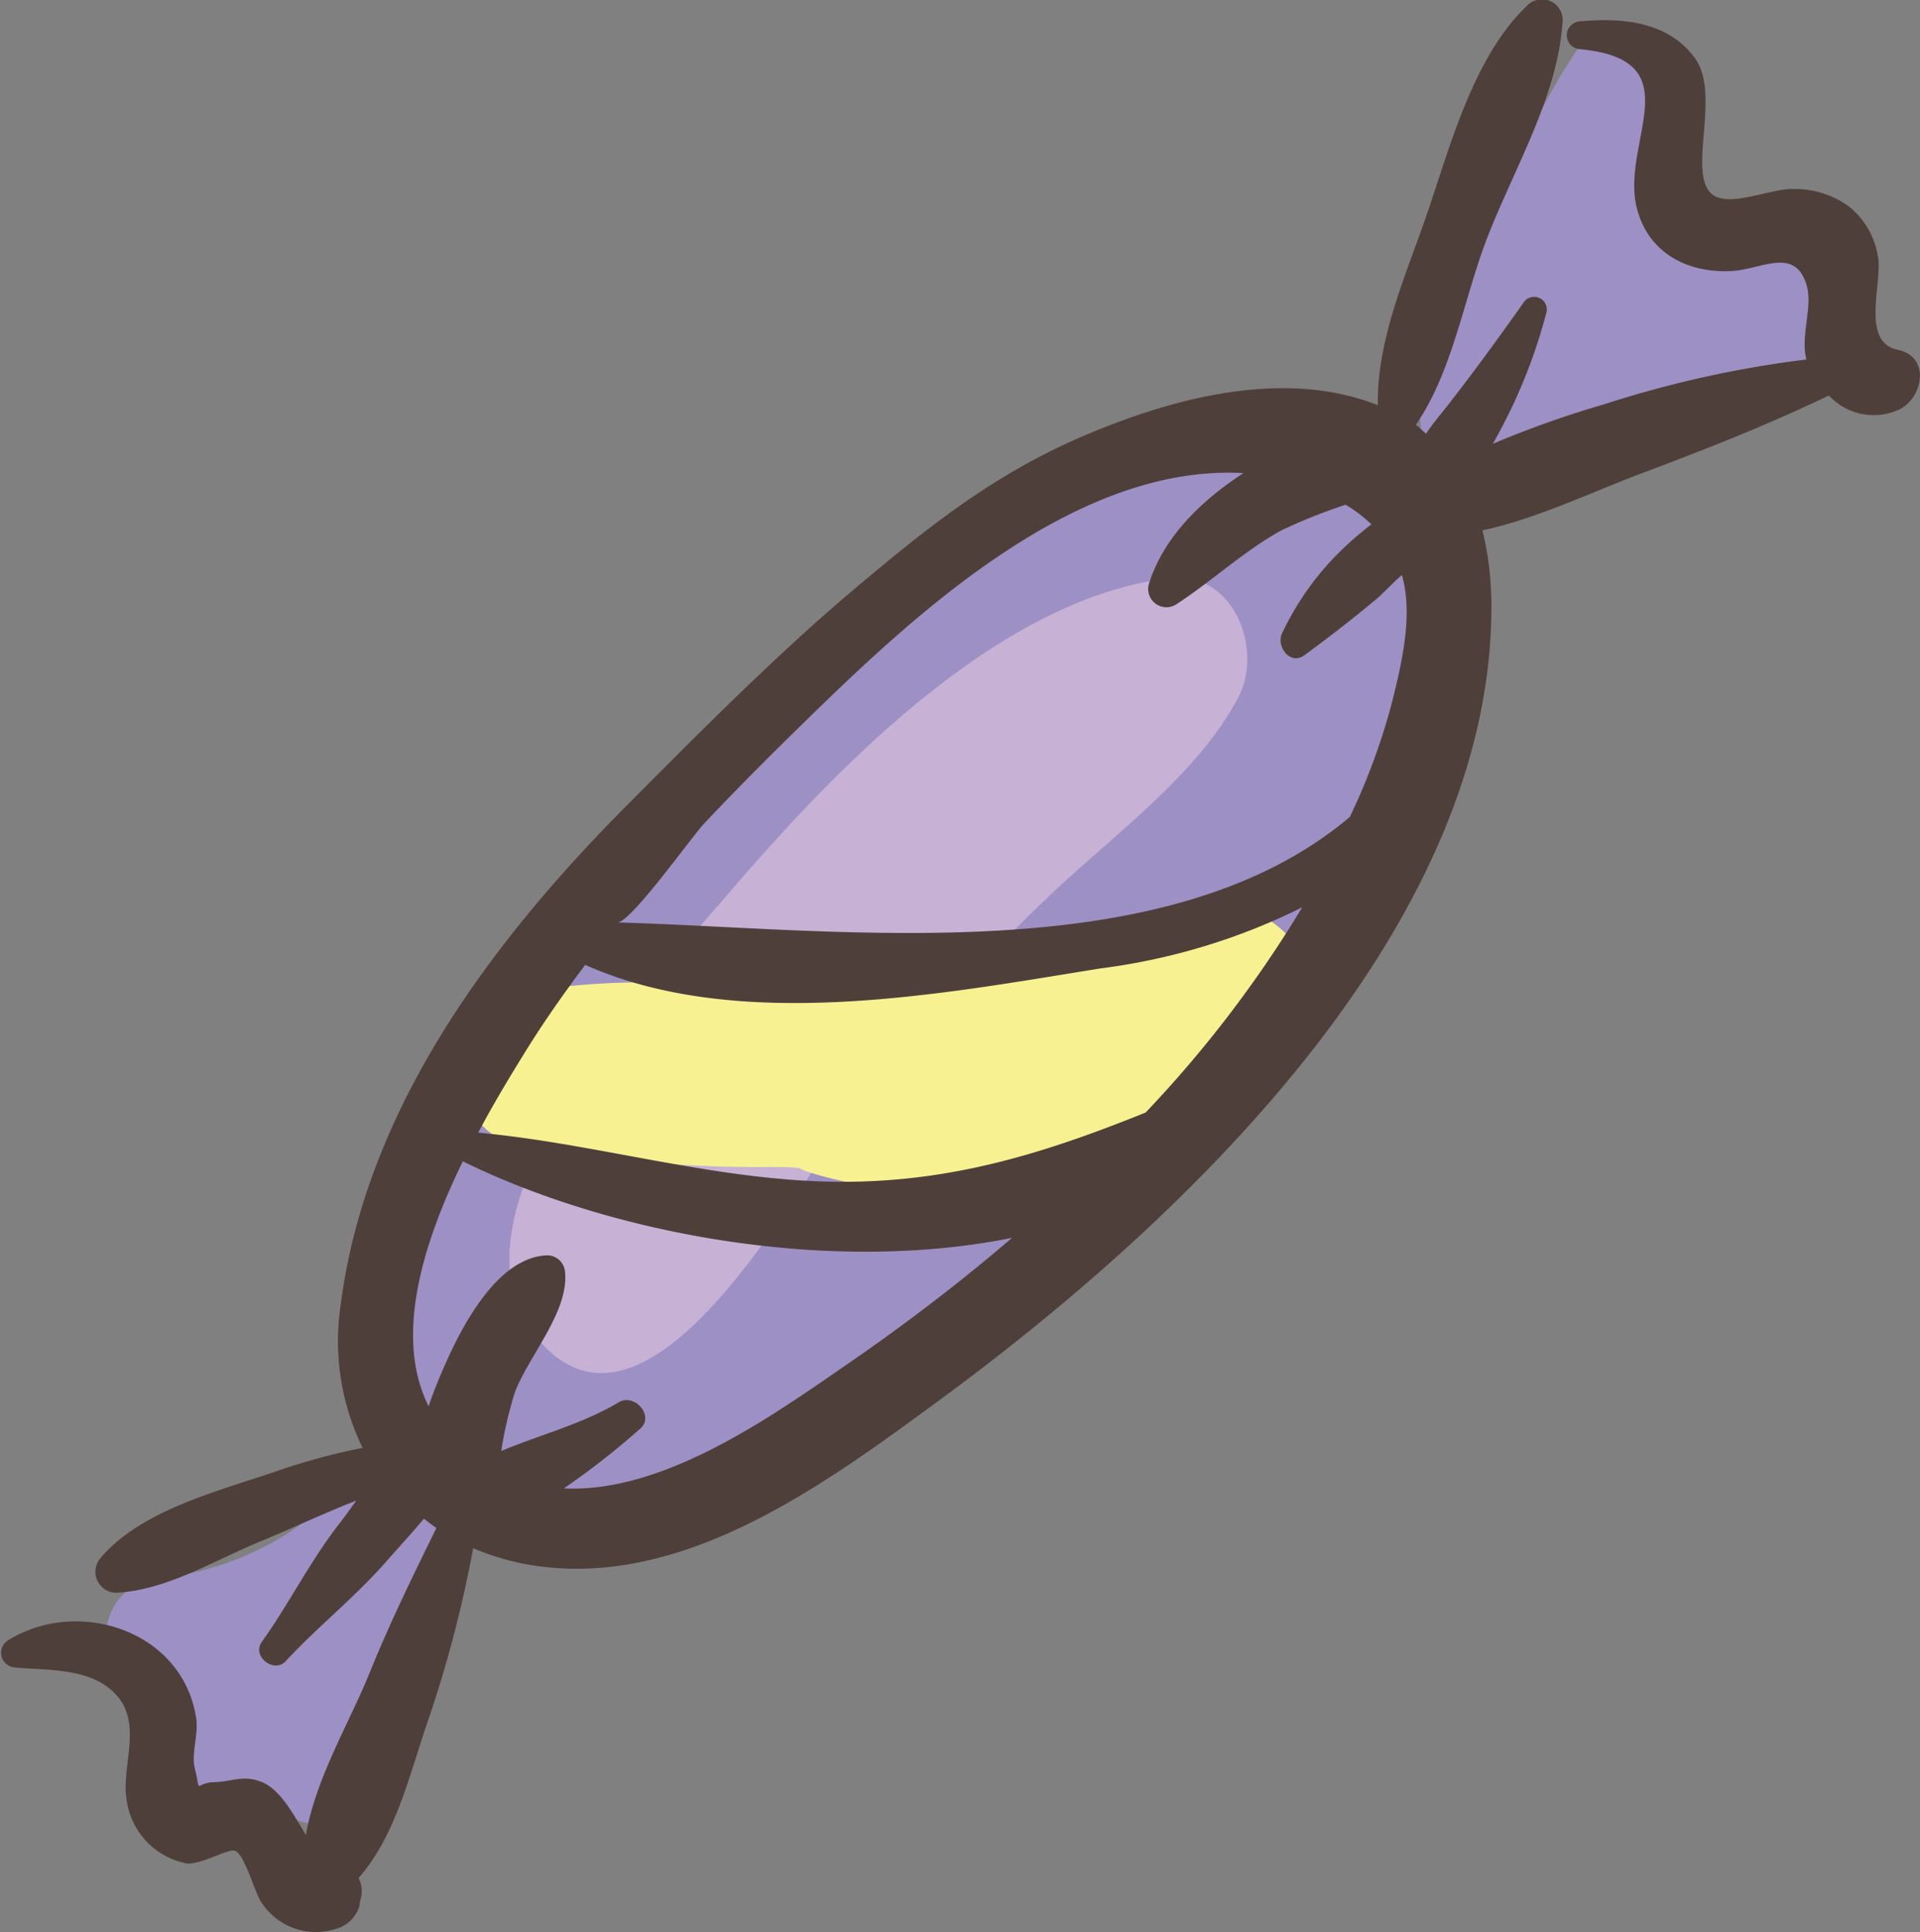 <svg xmlns="http://www.w3.org/2000/svg" viewBox="0 0 118.44 119.2"><rect x="0" y="0" width="118.44" height="119.2" fill="#808080" stroke="none"/><defs><style>.cls-1{fill:#9d90c5;}.cls-2{fill:#c7b1d5;}.cls-3{fill:#f7f192;}.cls-4{fill:#4f3f3a;}</style></defs><title>Ресурс 9</title><g id="Слой_2" data-name="Слой 2"><g id="Layer_1" data-name="Layer 1"><path class="cls-1" d="M80,26.1c-7-1.94-14.22,1.83-20,7.22A7.26,7.26,0,0,0,56.64,35,145.59,145.59,0,0,0,32.27,62.64c-4.68,7.06-13.61,20-8.15,28.09a4.22,4.22,0,0,0-3.37,1.43A17.69,17.69,0,0,1,12.8,96.8a32,32,0,0,1-3.44.75c-4.42.69-3.36,8,1.05,7.78.22,0,.43,0,.65,0-2,4.18,3,8.48,6.94,6.82a4.94,4.94,0,0,0,6.33-7c-.09-.16-.19-.31-.29-.46a67.05,67.05,0,0,0,4-6.86,4.74,4.74,0,0,0,.34-3.36l.33.19c6.39,3.3,12.25-1.17,17.15-5a46.39,46.39,0,0,0,6-3.17,70.24,70.24,0,0,0,13.78-10.8,74.92,74.92,0,0,0,9.84-12.2,12.24,12.24,0,0,0,1.29-.88c2.17-.82,3.25-3.32,3.73-5.5a9.48,9.48,0,0,0,.3-3.18c.27-.57.55-1.13.8-1.7C90.79,46.32,92.56,29.55,80,26.1Z"/><path class="cls-1" d="M108.85,15.09c-.68,0-1.34.13-2,.21a5.22,5.22,0,0,0-1.59-2.12A5.72,5.72,0,0,0,103,12a4.48,4.48,0,0,0-2.12-.05,50.67,50.67,0,0,0,1.25-6.36c1.2-2.74-3.13-5-5-2.29C93,9.56,90.7,17.58,87.86,24.54c-1.41,3.44,3.42,7,6.37,4.89a28.25,28.25,0,0,1,4.26-2.51c3.73.83,8-1.2,11.65-2.29C115.21,23.13,114.49,14.69,108.85,15.09Z"/><path class="cls-2" d="M72.19,35.67c-10.39,1.18-20.37,11.47-26.86,19C40.54,60.3,26.07,75.22,33.52,83c7,7.35,16.34-11.08,19.47-15A138.94,138.94,0,0,1,64.46,55.53C68.4,51.72,73.85,47.89,76.4,43,77.93,40.06,76.11,35.23,72.19,35.67Z"/><path class="cls-3" d="M72.92,56.32a68.73,68.73,0,0,1-9.18,3.18A51.33,51.33,0,0,1,54.29,61c-3.46.22-7.73-.58-11.3.24a12,12,0,0,0-3.9-.63,44.42,44.42,0,0,0-7.19.68c-4.65.83-4.58,8.44,0,9.32A80.13,80.13,0,0,0,47.46,72c.6,0,1.22,0,1.83.06a3.49,3.49,0,0,0,.59.25C56.7,74.52,70,74.28,74.3,67.24q2-.78,4-1.68C84.62,62.68,79.13,53.66,72.92,56.32Z"/><path class="cls-4" d="M117.06,21.58c-2.31-.48-.92-4.14-1.21-5.7a4.91,4.91,0,0,0-1.78-3.13,5.7,5.7,0,0,0-3.41-1.09c-1.42-.05-3.92,1.15-5,.36-1.66-1.26.57-6.2-1.13-8.47S100,1.09,97.42,1.32a.86.86,0,0,0,0,1.71c7.1.64,2.5,5.74,3.56,9.84.72,2.77,3.16,4,5.86,3.85,1.81-.1,3.86-1.51,4.59.82.43,1.37-.38,3.11,0,4.64A66.83,66.83,0,0,0,99,24.93a62.29,62.29,0,0,0-6.91,2.45c.16-.28.31-.55.45-.82a33.15,33.15,0,0,0,2.86-7.3.78.78,0,0,0-1.41-.6c-1.49,2.11-3,4.19-4.6,6.24-.45.59-1,1.21-1.42,1.86-.21-.18-.41-.39-.63-.55,2.17-3.14,2.91-7.44,4.2-11,1.66-4.52,4.6-9.17,4.86-14A1.28,1.28,0,0,0,94.21.34c-3.35,3.2-4.75,8.7-6.23,13C86.75,16.9,84.9,21.05,85,25,79.13,22.67,72.1,24.61,66.6,27S57,32.71,52.47,36.54s-9.32,8.64-13.65,13C30.37,58,22.52,68.44,21,80.63a15,15,0,0,0,1.37,8.7A39.13,39.13,0,0,0,17,90.79C13.44,92,8.72,93.18,6.24,96.08a1.3,1.3,0,0,0,.9,2.19c3.18-.16,6.05-2,9-3.2,1.84-.76,3.82-1.7,5.84-2.49-.4.55-.79,1.1-1.19,1.61-1.74,2.28-3,4.82-4.64,7.11-.64.88.77,2,1.5,1.16,2-2.15,4.28-3.94,6.22-6.17.73-.83,1.53-1.69,2.28-2.59.25.19.5.39.77.57-1.44,2.94-2.88,5.87-4.12,8.94s-3.33,6.51-3.93,10c-.77-1.25-1.55-2.78-2.71-3.26s-1.91,0-2.95,0c-1.28.06-.78.85-1.2-.88-.21-.85.23-2.07.1-3-.78-5.45-7.27-7.57-11.63-4.86a.91.91,0,0,0,.46,1.67c2.08.19,4.8,0,6.31,1.78s.25,4.32.55,6.3a4.62,4.62,0,0,0,3.67,4c.84.13,2.56-.89,3-.78.62.16,1.25,2.65,1.67,3.21A4,4,0,0,0,20.74,119a2.07,2.07,0,0,0,1.44-1.44c0-.19.07-.39.11-.58a1.81,1.81,0,0,0-.17-1.11c2.33-2.65,3.16-6.49,4.31-9.79a75.67,75.67,0,0,0,2.76-10.56,15.78,15.78,0,0,0,2.87.91c9.69,2,18.78-4.83,26.09-10.19C72.84,75.41,92,57.41,92,37.45a19.76,19.76,0,0,0-.55-4.73c3.34-.72,6.53-2.27,9.72-3.48,4-1.5,7.82-3,11.65-4.84a3.76,3.76,0,0,0,4.24.91C118.62,24.66,119.15,22,117.06,21.58ZM52.32,84.13c-4.63,3.19-11.32,8-17.54,7.7a47.52,47.52,0,0,0,4.66-3.64c1-.76-.27-2.27-1.28-1.67-2.22,1.33-4.84,2-7.24,3a24.39,24.39,0,0,1,.85-3.64c.85-2.22,3.29-4.92,3.09-7.33a1.11,1.11,0,0,0-1.1-1.1c-3,.1-5.17,4.19-6.26,6.64-.34.77-.73,1.69-1.06,2.67-2.16-4.3-.33-10.11,2.11-15.11,9.13,4.49,22.59,7,33.88,4.72C59.18,79.16,55.79,81.74,52.32,84.13ZM70.67,68.64C64.12,71.28,58,73.19,50.38,72.88c-7.09-.29-13.89-2.35-20.88-3,1-1.89,2.05-3.61,2.91-5,1.15-1.86,2.4-3.63,3.69-5.35,9.48,4.22,22,1.79,31.84.21a38.88,38.88,0,0,0,12.39-3.76A73.2,73.2,0,0,1,70.67,68.64ZM85.82,43.52a40.42,40.42,0,0,1-2.55,6.88C71.92,60,52.07,57.32,38.09,56.91c.83,0,4.57-5.27,5.32-6.07,2-2.13,4.06-4.19,6.15-6.23,6.85-6.71,16.78-16,27.14-15.42-2.55,1.67-4.92,3.91-5.84,6.87a1.13,1.13,0,0,0,1.65,1.26c2.23-1.44,4.16-3.28,6.5-4.58a33.44,33.44,0,0,1,4-1.6,9,9,0,0,1,1.59,1.21,20.54,20.54,0,0,0-2.06,1.8,17.62,17.62,0,0,0-3.45,4.92c-.39.8.49,2,1.37,1.36,1.54-1.13,3-2.26,4.48-3.5.54-.47,1-1,1.54-1.45C87.13,37.75,86.61,40.44,85.82,43.52Z"/></g></g></svg>